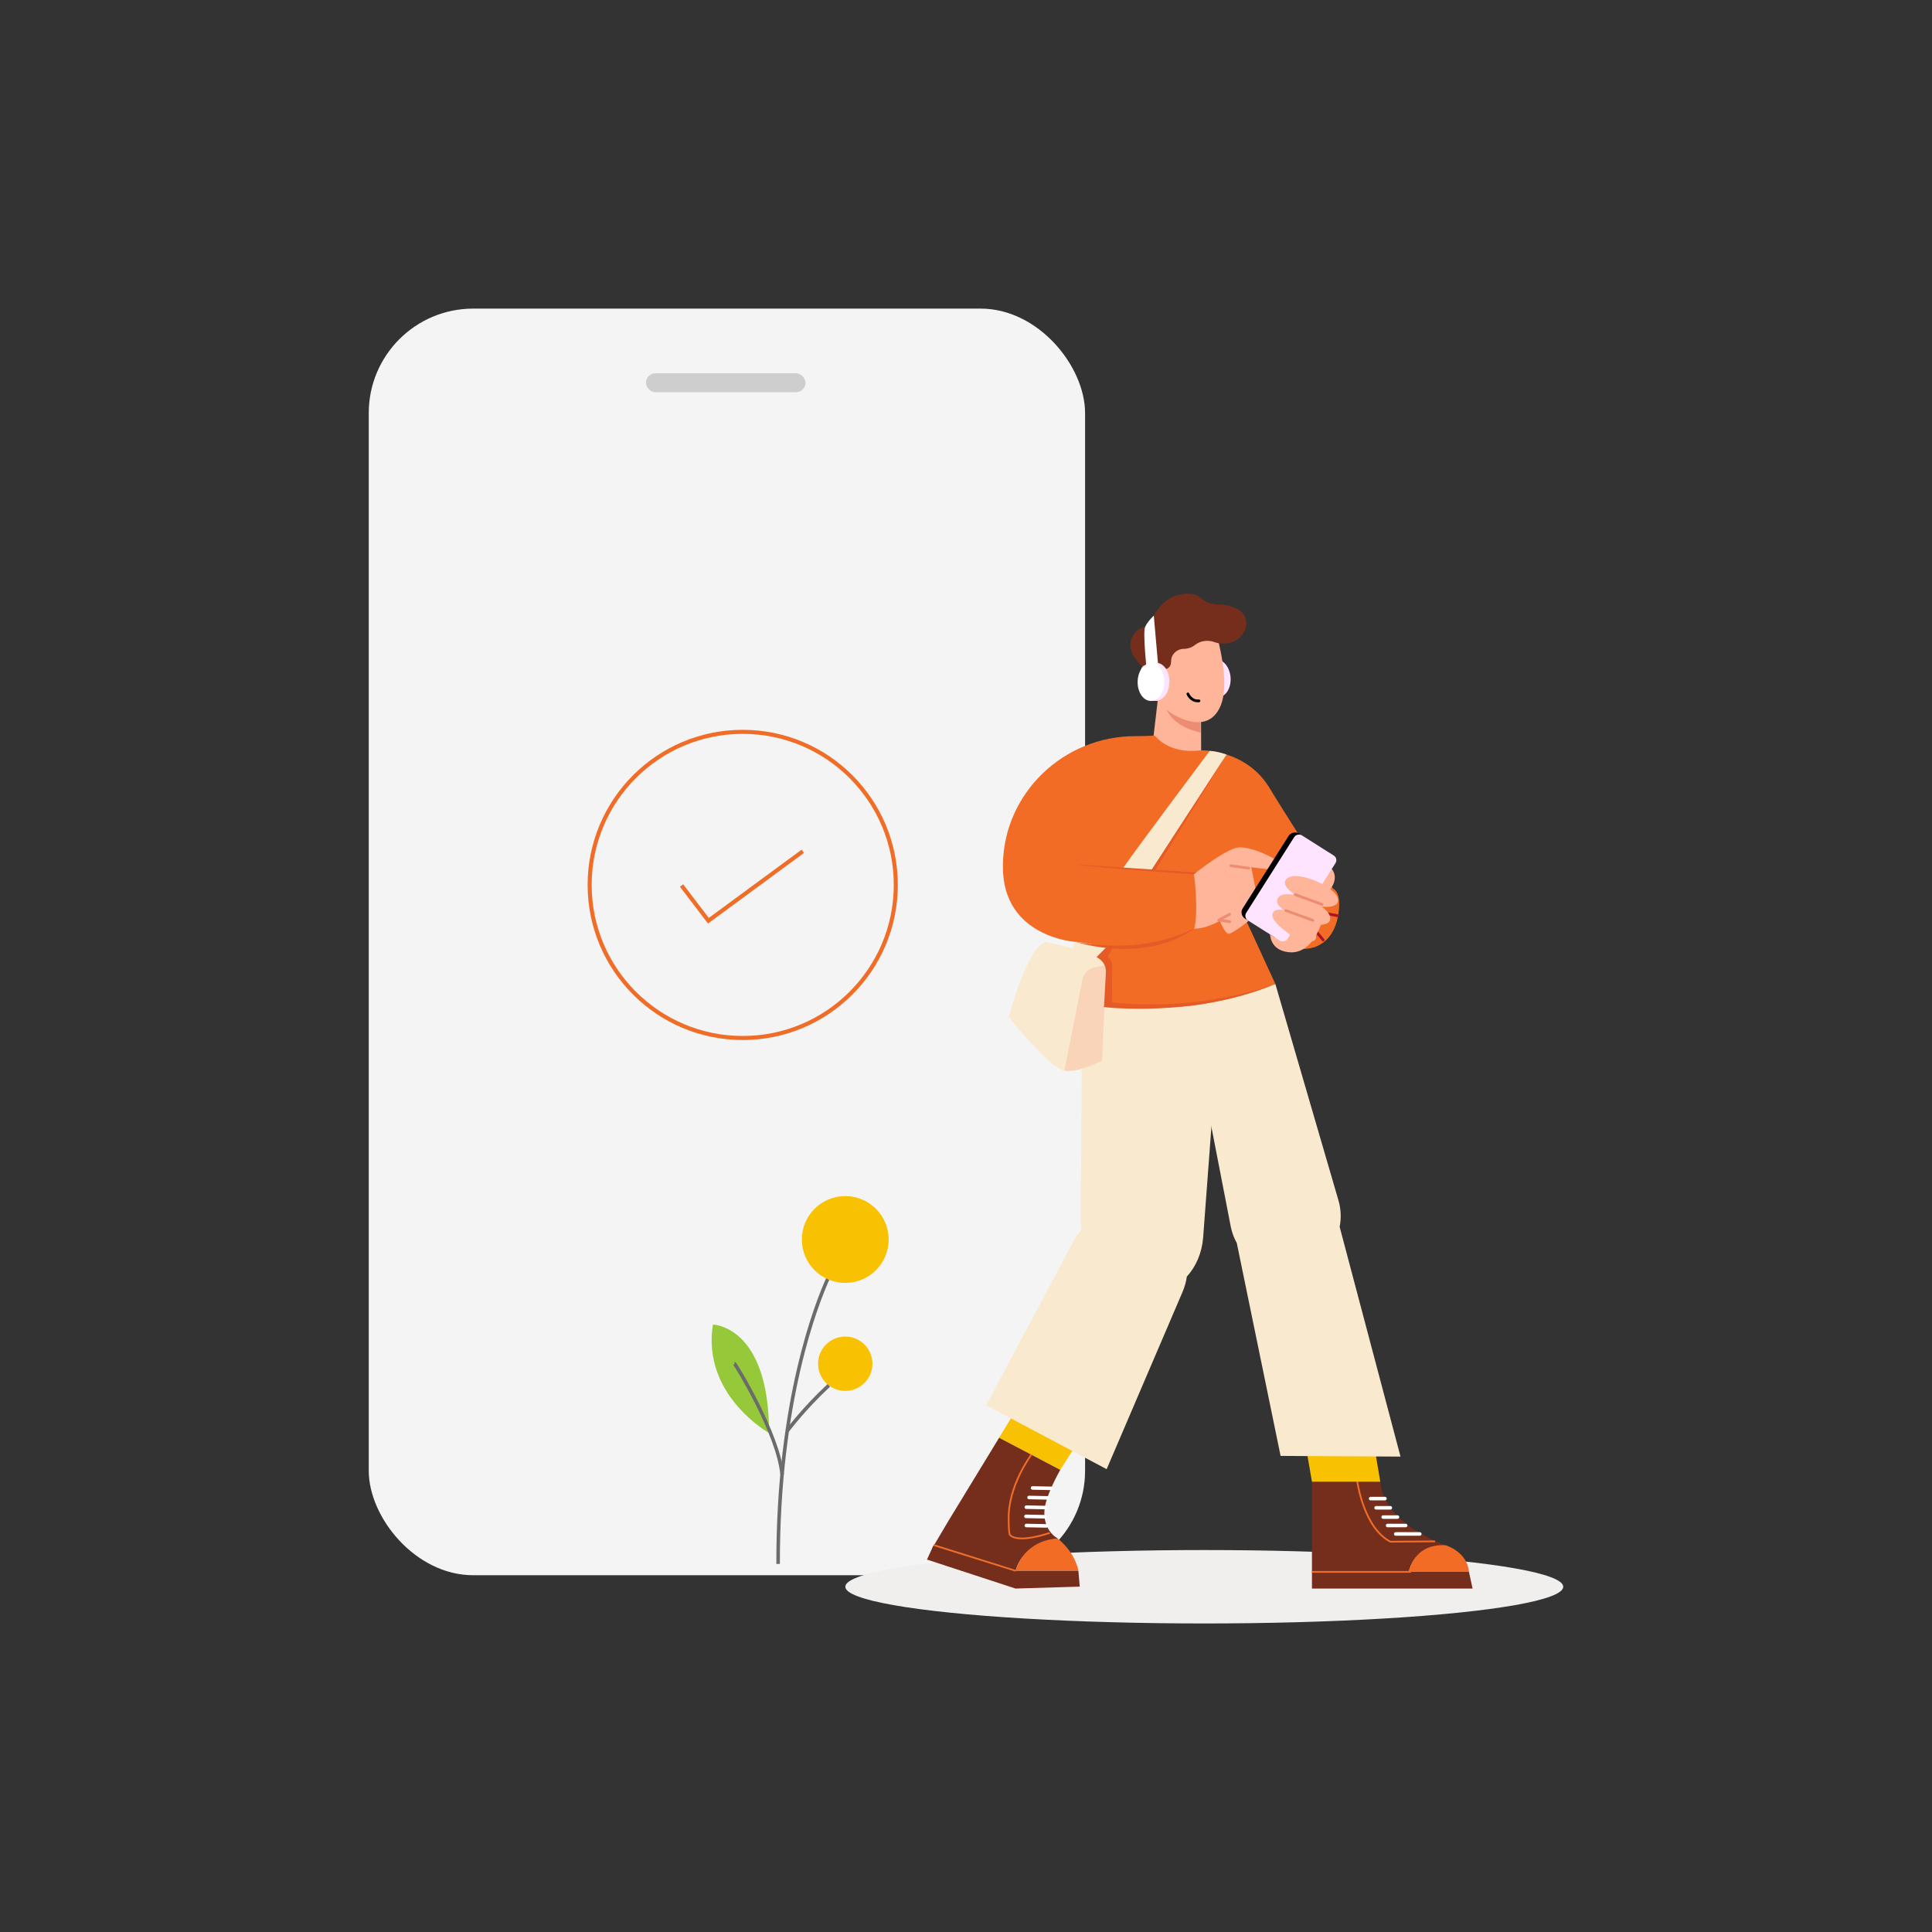 <?xml version="1.0" encoding="UTF-8"?>
<svg id="Layer_1" data-name="Layer 1" xmlns="http://www.w3.org/2000/svg" viewBox="0 0 300 300">
  <rect x="0" y="0" width="300" height="300" fill="#333333" stroke="none"/>
  <defs>
    <style>
      .cls-1 {
        stroke-width: .27px;
      }

      .cls-1, .cls-2 {
        stroke: #f06d27;
        stroke-miterlimit: 10;
      }

      .cls-1, .cls-2, .cls-3 {
        fill: none;
      }

      .cls-4 {
        fill: #f9d4b9;
      }

      .cls-5 {
        fill: #f8c101;
      }

      .cls-6 {
        fill: #f9eacf;
      }

      .cls-7 {
        fill: #f0efee;
      }

      .cls-8 {
        fill: #f4f4f4;
      }

      .cls-9 {
        fill: #e65a26;
      }

      .cls-10 {
        fill: #ec8d73;
      }

      .cls-11 {
        fill: #fff;
      }

      .cls-12 {
        fill: #ffe4ff;
      }

      .cls-13 {
        fill: #f26c26;
      }

      .cls-14 {
        fill: #ffb599;
      }

      .cls-15 {
        fill: #6b6b6b;
      }

      .cls-16 {
        fill: #752e1c;
      }

      .cls-17 {
        fill: #cecece;
      }

      .cls-18 {
        fill: #ad1228;
      }

      .cls-19 {
        fill: #95c939;
      }

      .cls-2 {
        stroke-width: .63px;
      }

      .cls-3 {
        stroke: #fff;
        stroke-linecap: round;
        stroke-linejoin: round;
        stroke-width: .55px;
      }
    </style>
  </defs>
  <g>
    <rect class="cls-8" x="57.26" y="47.92" width="111.23" height="196.68" rx="16.22" ry="16.22"/>
    <rect class="cls-17" x="100.3" y="57.96" width="24.78" height="2.94" rx="1.47" ry="1.47"/>
    <polyline class="cls-2" points="105.83 137.5 110 142.97 124.66 132.19"/>
    <circle class="cls-2" cx="115.33" cy="137.41" r="23.77"/>
  </g>
  <ellipse class="cls-7" cx="187" cy="246.39" rx="55.74" ry="5.7"/>
  <g>
    <path class="cls-19" d="M119.42,222.52s-10.47-5.86-8.72-16.84c0,0,8.72,.14,8.72,16.84Z"/>
    <g>
      <circle class="cls-5" cx="131.25" cy="211.76" r="4.22"/>
      <path class="cls-15" d="M120.55,242.85c-.04-25.36,5.99-40.56,7.84-44.62,.03-.07,.05-.11,.06-.12l.53,.13s-.01,.06-.09,.22c-1.84,4.03-7.83,19.14-7.79,44.39h-.55Z"/>
      <path class="cls-15" d="M121.17,228.97c-.61-6.26-6.89-16.49-7.31-17.03l.21-.16-.04-.29,.21,.06c.28,.22,6.86,10.99,7.48,17.38l-.55,.05Z"/>
      <circle class="cls-5" cx="131.25" cy="192.47" r="6.74"/>
      <path class="cls-15" d="M122.47,222.34l-.44-.33s2.57-3.47,6.48-7.09l.38,.41c-3.87,3.59-6.39,6.98-6.41,7.02Z"/>
    </g>
  </g>
  <path class="cls-14" d="M180,106.81l-1.08,9.22s1.27,1.46,4.39,2.07c2.33,.46,3.21,.02,3.21,.02l-.02-6.39-.02-2.7-5.55-1.89-.93-.32Z"/>
  <polygon class="cls-5" points="162.13 211.84 170.32 219.32 164.64 228.23 155.13 223.25 162.13 211.84"/>
  <path class="cls-16" d="M155.13,223.25l9.51,4.99s-2.51,4.32-2.47,6.62c0,0-.21,2.68,2.1,4.06,0,0-5.15,.29-6.58,4.99l-12.96-3.45,2.49-4.21,7.92-12.99Z"/>
  <path class="cls-13" d="M167.45,243.91s-.34-2.64-3.18-4.99c0,0-4.86-.17-6.58,4.99h9.76Z"/>
  <line class="cls-3" x1="160.34" y1="231.05" x2="163.25" y2="231.11"/>
  <line class="cls-3" x1="159.79" y1="232.53" x2="162.71" y2="232.59"/>
  <line class="cls-3" x1="159.37" y1="234.03" x2="162.29" y2="234.09"/>
  <line class="cls-3" x1="159.31" y1="235.46" x2="162.23" y2="235.52"/>
  <line class="cls-3" x1="159.37" y1="236.88" x2="162.48" y2="236.94"/>
  <path class="cls-1" d="M160.15,225.88s-3.69,4.89-3.52,10.11c0,0-.02,2.15,.21,2.38,1.41,1.35,6.18-.35,6.18-.35"/>
  <polygon class="cls-16" points="144.97 239.92 157.69 243.91 167.45 243.91 167.66 246.37 157.69 246.67 143.94 242.17 144.97 239.92"/>
  <line class="cls-1" x1="144.97" y1="239.92" x2="157.69" y2="243.91"/>
  <path class="cls-16" d="M214.33,230.08h-10.61v14h15.03s.9-4.48,5.71-4.14c0,0-9.57-3.16-10.13-9.86Z"/>
  <path class="cls-1" d="M210.76,230.05s.98,7.22,5.15,9.35l6.94-.06"/>
  <line class="cls-3" x1="212.83" y1="232.7" x2="215.05" y2="232.7"/>
  <line class="cls-3" x1="213.68" y1="234.13" x2="215.89" y2="234.13"/>
  <line class="cls-3" x1="214.78" y1="235.57" x2="217" y2="235.57"/>
  <line class="cls-3" x1="215.47" y1="236.88" x2="218.27" y2="236.88"/>
  <line class="cls-3" x1="216.73" y1="238.19" x2="220.46" y2="238.19"/>
  <polygon class="cls-16" points="228.66 246.67 203.72 246.67 203.72 244.08 228.1 244.08 228.66 246.67"/>
  <path class="cls-13" d="M224.46,239.94s3.37,.97,3.64,4.14h-9.35s.74-4.43,5.71-4.14Z"/>
  <polygon class="cls-5" points="214.33 230.08 203.72 230.08 202.43 222.63 212.83 221.16 214.33 230.08"/>
  <line class="cls-1" x1="203.72" y1="244.08" x2="219.12" y2="244.08"/>
  <path class="cls-6" d="M189.6,154.99l-21.54-.27-.27,34.27c0,.65,.06,1.29,.15,1.91-.43,.51-.83,1.05-1.15,1.65l-13.67,25.66,18.72,9.92,11.78-27.51c.34-.79,.56-1.59,.67-2.39,1.41-1.54,2.33-3.64,2.53-6.01l2.78-37.23Z"/>
  <path class="cls-6" d="M217.47,226.18l-9.45-35.68c.26-1.3,.22-2.7-.18-4.09l-9.8-33.61-13.79,2.3,6.86,35.36c.18,.92,.5,1.77,.94,2.56l6.8,33.05,18.62,.11Z"/>
  <path class="cls-13" d="M179.32,114.22s2.08,2.95,7.14,2.29c0,0,7.07-.23,10.73,5.94,1.5,2.53,9.74,15.43,9.74,15.43,0,0-1.86,8.81-6.14,8.44-4.29-.37-9.61-8.44-9.61-8.44l6.86,14.92s-6.02,2.55-13.3,3.38c-5.25,.6-11.15-.22-15.93-.95l-1.76-8.97s-11.32-.64-11.32-11.64c0-.11,0-.22,0-.33,.14-11.14,9.42-20,20.57-19.98,1.03,0,2.05-.03,3.03-.09Z"/>
  <g>
    <path class="cls-12" d="M191.08,105.15c-.14-1.61-1.18-2.84-2.32-2.74h-.59c-.07,0-.14,0-.21,.01-1.14,.1-1.95,1.49-1.82,3.1,.14,1.61,1.18,2.84,2.32,2.74h.59c.07,0,.14,0,.21-.01,1.14-.1,1.95-1.49,1.82-3.1Z"/>
    <path class="cls-10" d="M180.86,109.15c0,.15,.03,.33,.1,.54,.9,2.83,4.14,3.78,5.48,4.06l-.02-2.7-5.55-1.89Z"/>
    <path class="cls-14" d="M189,98.89s2.07,7.08,.53,10.71c-1.54,3.63-4.89,2.6-6.85,1.6-1.96-.99-2.75-2.37-2.75-2.37,0,0-1.19,.36-2.24-1.59-1.05-1.95-.81-3.85,.34-4.17,1.16-.33,2.36,.63,2.36,.63l-.77-2.08s5.56-9.35,9.39-2.72Z"/>
    <path d="M179.7,106.81c-.07,0-.14-.03-.19-.1l-1.56-2.17c-.08-.1-.05-.25,.05-.33,.11-.08,.25-.05,.33,.05l1.56,2.17c.07,.1,.05,.25-.05,.33-.04,.03-.09,.04-.14,.04Z"/>
    <path d="M177.85,106.04c-.13,0-.23-.1-.23-.23,0-.13,.1-.24,.23-.24l1.28-.02c.14,0,.24,.1,.24,.23,0,.13-.1,.24-.23,.24l-1.28,.02h0Z"/>
    <path class="cls-16" d="M180.38,103.69s.63,.55,1.24-.17c.16-.19,.23-.51,.23-.88,.01-1.05,.9-1.87,1.95-1.89,.35,0,.7-.06,1.02-.18,.27-.1,.53-.26,.76-.44,.84-.65,2.01-.8,3-.42,.52,.2,1.22,.3,2.12,.15,2.95-.48,4.01-4.26,1.09-5.46-1.04-.43-1.94-.56-2.67-.55-1.02,0-2.02-.39-2.78-1.07-.55-.49-1.51-.81-3.21-.43-3.57,.8-4.73,4.98-4.73,4.98,0,0-2.06-.18-2.75,1.99-.69,2.17,1.69,4.13,1.69,4.13,0,0,1.59-.67,3.04,.23Z"/>
    <path class="cls-13" d="M205.2,137.9s2.83-1.09,2.75,2.58c-.08,3.67-1.78,6.56-5.11,6.85-1.99,.17-2.06-1.01-2.06-1.01l4.43-8.42Z"/>
    <path class="cls-18" d="M205.46,146.18c-.06,0-.12-.03-.16-.08l-1.73-2.08c-.08-.09-.06-.23,.03-.3,.09-.08,.23-.06,.3,.03l1.73,2.08c.08,.09,.06,.23-.03,.3-.04,.03-.09,.05-.14,.05Z"/>
    <path class="cls-14" d="M206.48,134.62s2.09,1.52-.53,4.18c-2.62,2.66-2.22-2.43-2.22-2.43l2.75-1.75Z"/>
    <path class="cls-14" d="M197.58,142.26s-1.83,4.92,2.31,5.57c4.14,.65,5.52-5.18,5.52-5.18l-7.84-.39Z"/>
    <path class="cls-18" d="M207.71,142.41s-.03,0-.04,0l-3.07-.62c-.12-.02-.19-.14-.17-.25,.02-.12,.14-.19,.25-.17l3.07,.62c.12,.02,.19,.14,.17,.25-.02,.1-.11,.17-.21,.17Z"/>
    <path class="cls-14" d="M183.31,137.43s6.69-5.71,9.12-5.85c2.43-.13,7.36,2.57,7.17,3.2-.19,.63-5.31-.12-5.31-.12,0,0,1.25,5.64,.96,6.73-.29,1.09-3.74,3.46-4.38,3.6s-1.46-2.03-1.46-2.03c0,0-2.07,1.35-4.37,1.26-2.3-.1-3.73-4.07-3.73-4.07l1.99-2.73Z"/>
    <rect x="191.91" y="133.64" width="15.65" height="7.58" rx="1.15" ry="1.15" transform="translate(-23.24 232.64) rotate(-57.65)"/>
    <rect class="cls-12" x="192.61" y="134.08" width="15.65" height="7.58" rx=".85" ry=".85" transform="translate(-23.28 233.44) rotate(-57.65)"/>
    <path class="cls-14" d="M204.68,140.74s3.65,.59,3.02-1.34c-.63-1.93-6.81-4.52-8.03-2.8-1.22,1.72,5.01,4.14,5.01,4.14Z"/>
    <path class="cls-14" d="M203.47,143.55s3.65,.59,3.02-1.34c-.63-1.93-6.81-4.52-8.03-2.8-1.22,1.72,5.01,4.14,5.01,4.14Z"/>
    <path class="cls-14" d="M200.73,145.42c.69,.47,1.48,.78,2.31,.82,.74,.04,1.45-.13,1.32-1.03-.26-1.78-5.26-4.97-6.58-3.65-.99,.98,1.58,2.93,2.95,3.85Z"/>
    <path class="cls-10" d="M205.3,140.65s-.05,0-.07-.01l-4.2-1.53c-.11-.04-.17-.16-.13-.27,.04-.11,.16-.17,.27-.13l4.2,1.53c.11,.04,.17,.16,.13,.27-.03,.09-.11,.14-.2,.14Z"/>
    <path class="cls-10" d="M203.86,143.12s-.05,0-.07-.01l-4.2-1.53c-.11-.04-.17-.16-.13-.27,.04-.11,.16-.17,.27-.13l4.2,1.53c.11,.04,.17,.16,.13,.27-.03,.09-.11,.14-.2,.14Z"/>
    <path class="cls-13" d="M182.35,134.8s2.59,.01,2.94,.67c.35,.66,.98,9.18-.37,9.43-1.36,.25-2.65,.51-2.65,.51,0,0-2.78-3.44,.07-10.61Z"/>
    <path class="cls-10" d="M190.95,143.32s-1.74-.23-1.74-.23c-.09-.01-.17-.08-.18-.17-.02-.09,.03-.18,.11-.23l1.68-.9c.1-.06,.23-.02,.29,.09,.06,.1,.02,.23-.09,.29l-1.09,.58,1.05,.14c.12,.02,.2,.12,.18,.24-.01,.11-.11,.19-.21,.19Z"/>
    <path class="cls-10" d="M193.92,135.02s-2.82-.38-2.82-.38c-.12-.02-.2-.12-.18-.24,.02-.12,.13-.2,.24-.18l2.79,.38c.12,.02,.2,.12,.18,.24-.01,.11-.11,.19-.21,.19Z"/>
    <g>
      <path class="cls-12" d="M181.59,105.87c-.01,1.62-.95,2.93-2.09,2.92-1.15,0-2.07-1.33-2.05-2.95,.01-1.62,.95-2.93,2.09-2.92,1.15,0,2.07,1.33,2.05,2.95Z"/>
      <polygon class="cls-12" points="179.54 102.92 178.74 102.97 178.7 108.84 179.5 108.78 180.47 107.98 181.15 104.82 179.54 102.92"/>
      <path class="cls-11" d="M180.79,105.92c-.01,1.62-.95,2.93-2.09,2.92-1.15,0-2.07-1.33-2.05-2.95,.01-1.62,.95-2.93,2.09-2.92,1.15,0,2.07,1.33,2.05,2.95Z"/>
    </g>
    <path class="cls-11" d="M179.16,95.6s-1,.91-1.36,1.79c-.36,.87,.27,6.79,.27,6.79l1.83-.16-.74-8.42Z"/>
    <path d="M185.98,109.05c-.95,0-1.54-.77-1.72-1.21-.05-.11,0-.23,.11-.28,.11-.05,.23,0,.28,.11,.02,.04,.46,1.07,1.5,.94,.11-.01,.22,.07,.24,.19,.01,.12-.07,.22-.19,.24-.08,0-.15,.01-.22,.01Z"/>
  </g>
  <path class="cls-6" d="M187.84,116.6s-13.6,18.15-13.4,18.17c2.52,.25,4.48,.25,4.48,.25l11.54-17.85s-1.23-.48-2.61-.57Z"/>
  <path class="cls-6" d="M167.04,146.25s-2.23,4.4-3.28,4.1,4.63,.21,4.63,.21l3.39-3.46s-3.35-.77-4.73-.86Z"/>
  <path class="cls-9" d="M185.75,143.96s-7,4.45-18.71,2.29c0,0,10.81,3.62,18.71-2.29Z"/>
  <path class="cls-9" d="M185.38,135.76s-14.97-.97-18.33-1.54l18.71,1.26-.37,.28Z"/>
  <g>
    <path class="cls-6" d="M162.48,146.25s9.21,1.97,9.3,3.62c.09,1.65-.65,14.82-.65,14.82,0,0-3.87,1.65-5.85,1.56-1.98-.08-8.65-8.32-8.65-8.32,0,0,2.88-11.03,5.85-11.69Z"/>
    <path class="cls-4" d="M171.78,149.87l-.65,14.82s-3.79,1.97-5.85,1.56l2.8-14.14c.19-.94,.92-1.68,1.86-1.87l1.84-.38Z"/>
  </g>
  <path class="cls-9" d="M171.43,156.38s14.02,1.71,26.6-3.59c0,0-11.71,4.59-26.42,2.73l-.18,.86Z"/>
  <polygon class="cls-9" points="190.46 117.17 178.7 135.23 179.32 135.23 190.46 117.17"/>
  <path class="cls-9" d="M170.3,148.62l1.48-1.51,.93,.17-.71,1.34s.78,.32,.71,1.75,0,5.88,0,5.88l-1.28,.13,.29-5.42c.04-.72-.26-1.43-.81-1.9-.23-.2-.46-.38-.61-.44Z"/>
</svg>